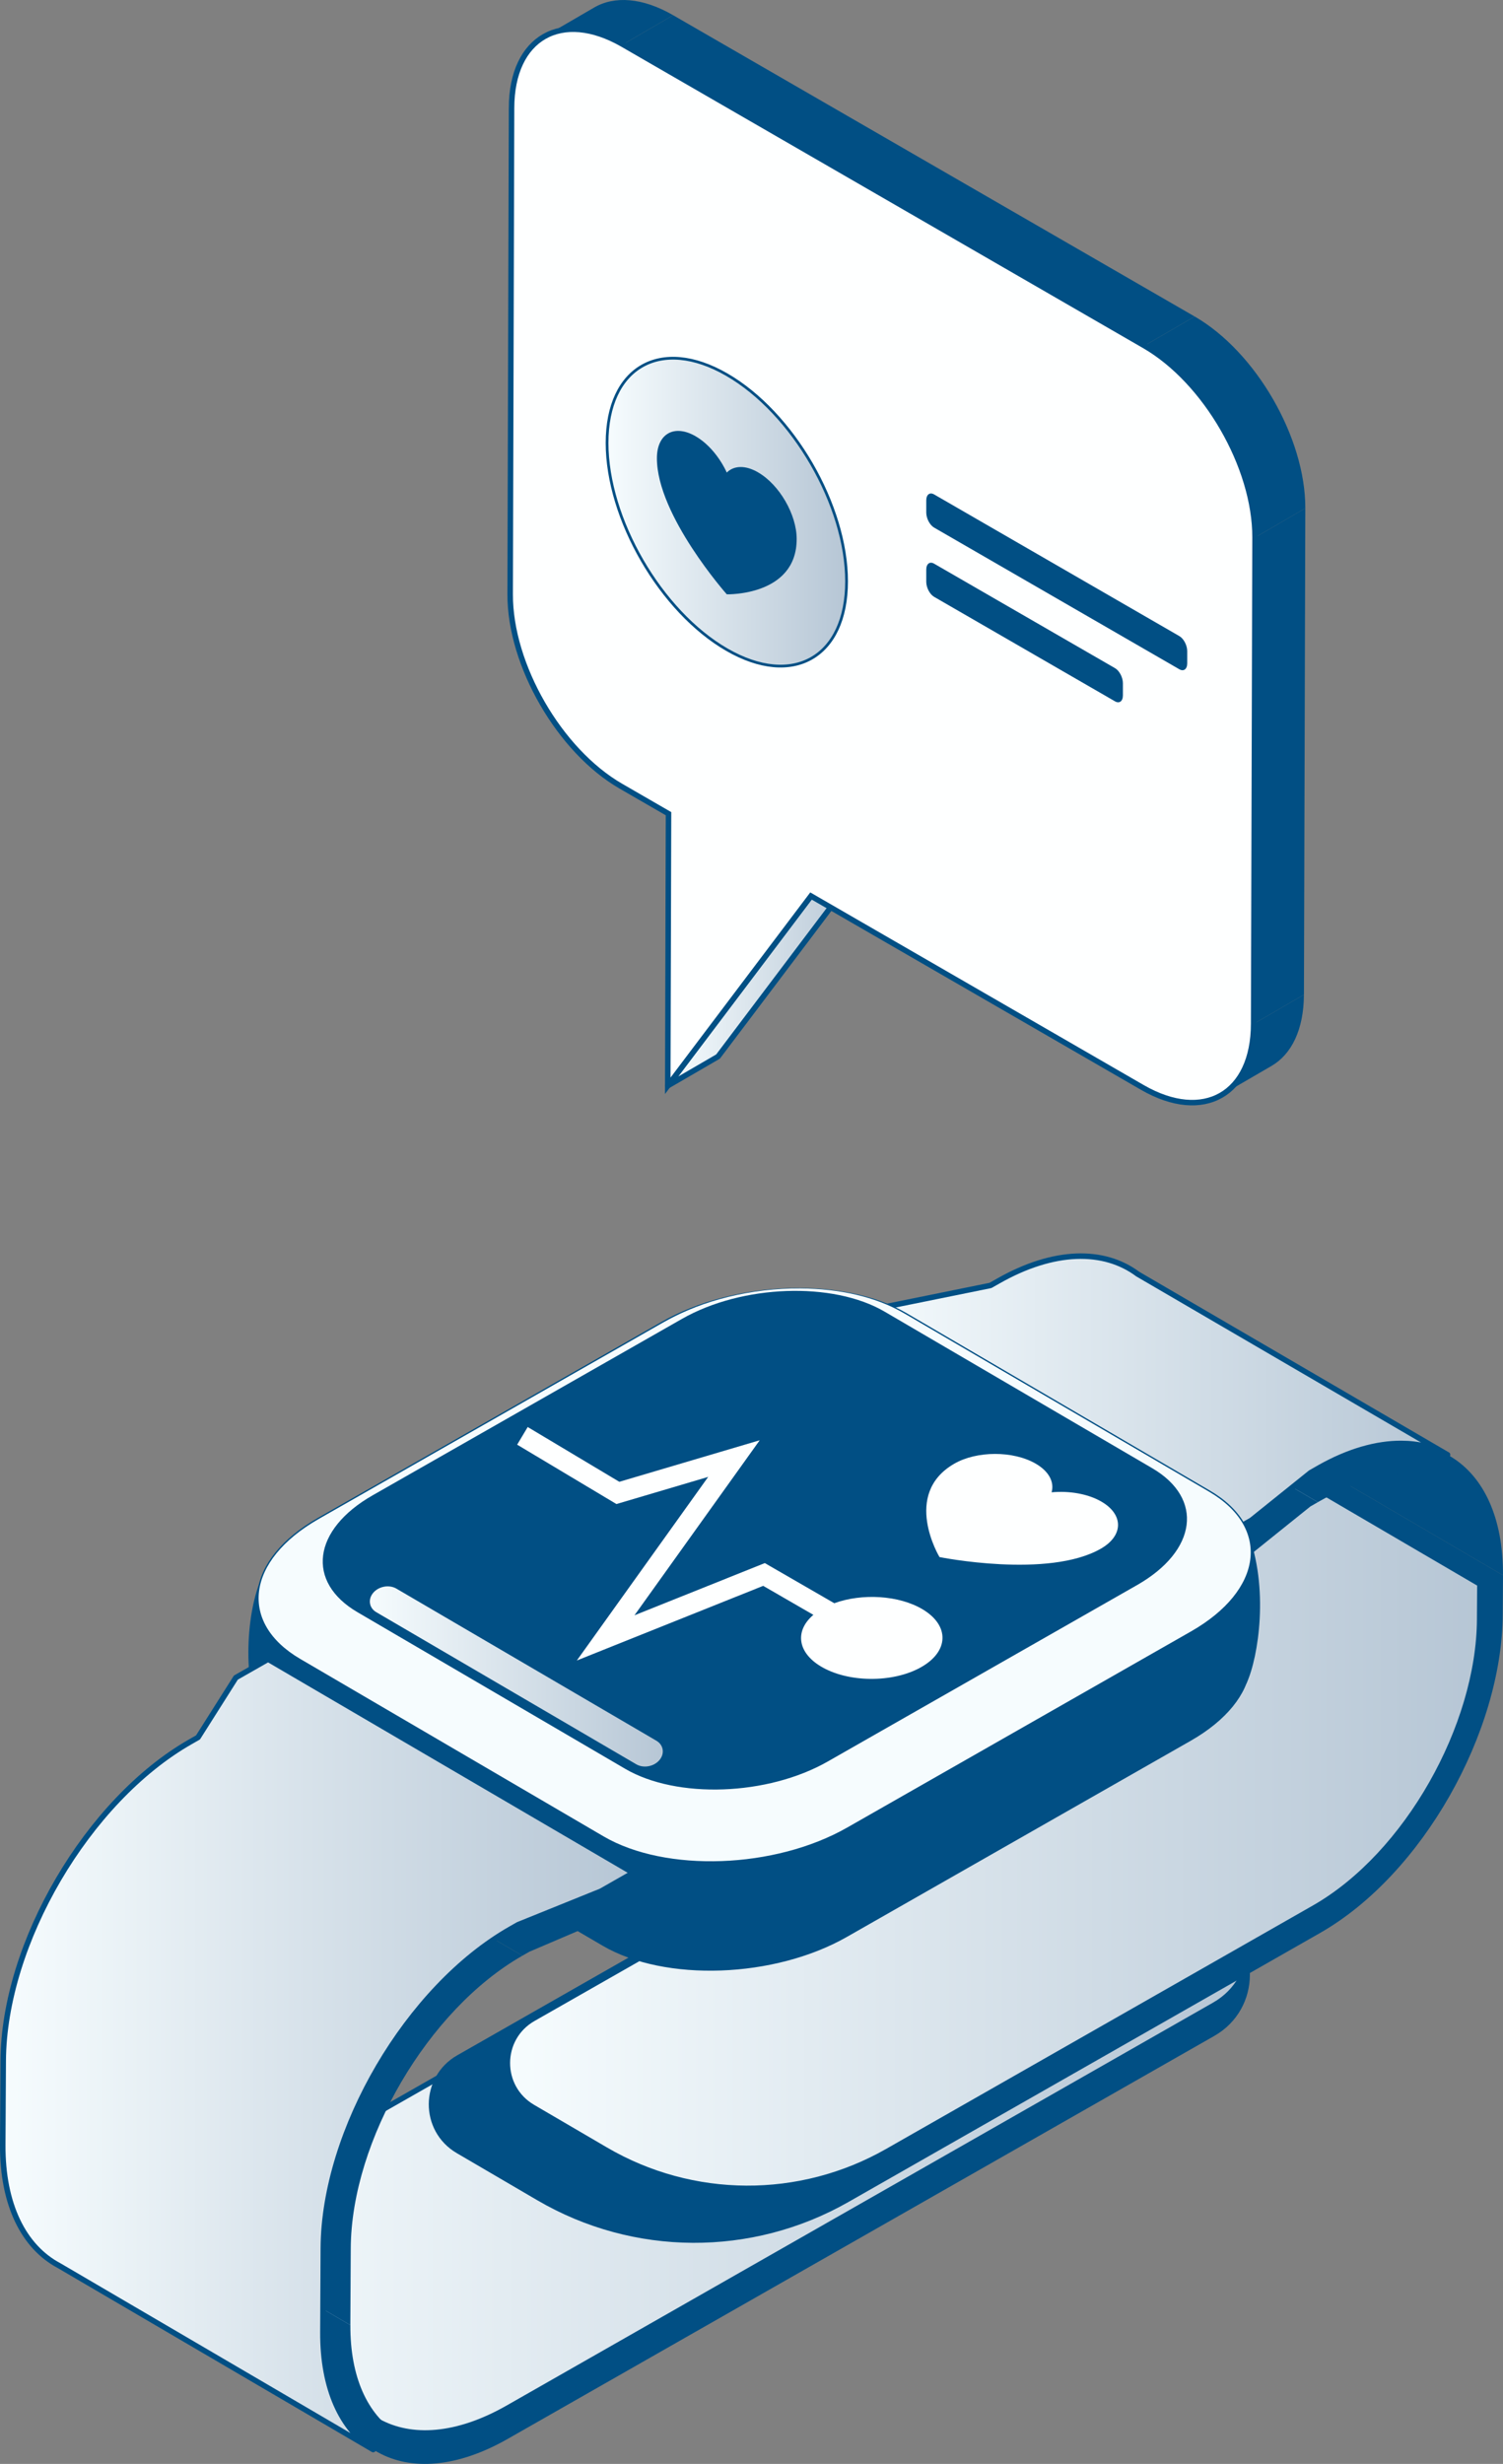 <?xml version="1.0" encoding="UTF-8"?>
<svg id="Layer_1" data-name="Layer 1" xmlns="http://www.w3.org/2000/svg" width="547.11" height="896.36" xmlns:xlink="http://www.w3.org/1999/xlink" viewBox="0 0 547.11 896.36">
  <rect x="0" y="0" width="547.11" height="896.36" fill="#808080" stroke="none"/>
  <defs>
    <style>
      .cls-1 {
        stroke-miterlimit: 10;
      }

      .cls-1, .cls-2, .cls-3, .cls-4, .cls-5, .cls-6, .cls-7, .cls-8, .cls-9, .cls-10, .cls-11, .cls-12 {
        stroke: #014f84;
      }

      .cls-1, .cls-4, .cls-5, .cls-6, .cls-7, .cls-8, .cls-9, .cls-10, .cls-11, .cls-12 {
        stroke-width: 2px;
      }

      .cls-1, .cls-13 {
        fill: #feffff;
      }

      .cls-2 {
        stroke-width: .5px;
      }

      .cls-2, .cls-3, .cls-4, .cls-5, .cls-6, .cls-7, .cls-8, .cls-9, .cls-10, .cls-11, .cls-12 {
        stroke-linecap: round;
        stroke-linejoin: round;
      }

      .cls-2, .cls-14 {
        fill: #f6fcfe;
      }

      .cls-3 {
        fill: url(#linear-gradient-5);
      }

      .cls-4 {
        fill: url(#linear-gradient-3);
      }

      .cls-5 {
        fill: url(#linear-gradient-9);
      }

      .cls-6 {
        fill: url(#linear-gradient-7);
      }

      .cls-7 {
        fill: url(#linear-gradient-2);
      }

      .cls-8 {
        fill: url(#linear-gradient-4);
      }

      .cls-9 {
        fill: url(#linear-gradient-8);
      }

      .cls-10 {
        fill: url(#linear-gradient-6);
      }

      .cls-14, .cls-13, .cls-15 {
        stroke-width: 0px;
      }

      .cls-11 {
        fill: url(#linear-gradient-10);
      }

      .cls-12 {
        fill: url(#linear-gradient);
      }

      .cls-16 {
        isolation: isolate;
      }

      .cls-15 {
        fill: #014f84;
      }
    </style>
    <linearGradient id="linear-gradient" x1="286.37" y1="274.68" x2="304.76" y2="274.68" gradientTransform="translate(548.11) rotate(-180) scale(1 -1)" gradientUnits="userSpaceOnUse">
      <stop offset="0" stop-color="#b6c6d5"/>
      <stop offset="1" stop-color="#f6fcfe"/>
    </linearGradient>
    <linearGradient id="linear-gradient-2" x1="234.6" y1="355.16" x2="305.04" y2="355.16" xlink:href="#linear-gradient"/>
    <linearGradient id="linear-gradient-3" x1="217.74" y1="309.47" x2="252.9" y2="309.47" xlink:href="#linear-gradient"/>
    <linearGradient id="linear-gradient-4" x1="217.74" y1="278.49" x2="304.67" y2="278.49" xlink:href="#linear-gradient"/>
    <linearGradient id="linear-gradient-5" x1="239.95" y1="186.32" x2="327.13" y2="186.32" xlink:href="#linear-gradient"/>
    <linearGradient id="linear-gradient-6" x1="93.07" y1="768.75" x2="480.15" y2="768.75" xlink:href="#linear-gradient"/>
    <linearGradient id="linear-gradient-7" x1="9.41" y1="655.34" x2="363.44" y2="655.34" xlink:href="#linear-gradient"/>
    <linearGradient id="linear-gradient-8" x1="21.19" y1="508.33" x2="237.16" y2="508.33" xlink:href="#linear-gradient"/>
    <linearGradient id="linear-gradient-9" x1="317.62" y1="747.38" x2="547.11" y2="747.38" xlink:href="#linear-gradient"/>
    <linearGradient id="linear-gradient-10" x1="305.84" y1="609.88" x2="414.47" y2="609.88" xlink:href="#linear-gradient"/>
  </defs>
  <g class="cls-16">
    <polygon class="cls-12" points="243.44 263.99 261.74 253.36 261.65 285.38 243.35 296.01 243.44 263.99"/>
    <polygon class="cls-7" points="295.21 325.95 313.51 315.32 261.37 384.37 243.07 395 295.21 325.95"/>
    <polygon class="cls-4" points="312.07 303.62 330.37 292.99 313.51 315.32 295.21 325.95 312.07 303.62"/>
    <polygon class="cls-8" points="243.44 263.99 261.74 253.36 330.37 292.99 312.07 303.62 243.44 263.99"/>
    <path class="cls-15" d="M198,13.36l18.3-10.63c7.35-4.27,17.52-3.67,28.75,2.81l-18.3,10.63c-11.22-6.48-21.4-7.08-28.75-2.81Z"/>
    <path class="cls-15" d="M462.86,387.77l-18.3,10.63c7.25-4.21,11.75-13.18,11.78-25.92l18.3-10.63c-.04,12.74-4.53,21.71-11.78,25.92Z"/>
    <polygon class="cls-15" points="456.85 195.53 475.15 184.89 474.65 361.85 456.35 372.48 456.85 195.53"/>
    <polygon class="cls-15" points="226.75 16.17 245.04 5.54 434.87 115.14 416.58 125.77 226.75 16.17"/>
    <path class="cls-1" d="M186.21,39.27c.07-25.63,18.23-35.98,40.54-23.1l189.83,109.6c22.32,12.89,40.35,44.13,40.27,69.76l-.5,176.96c-.07,25.65-18.21,35.99-40.54,23.1l-120.6-69.63-52.14,69.05.28-98.99-17.37-10.03c-22.31-12.88-40.35-44.11-40.27-69.76l.5-176.96Z"/>
    <path class="cls-15" d="M416.58,125.77l18.3-10.63c22.32,12.89,40.35,44.13,40.27,69.76l-18.3,10.63c.07-25.63-17.95-56.87-40.27-69.76Z"/>
  </g>
  <g>
    <g>
      <path class="cls-3" d="M308.16,211.49c0,27.62-19.52,38.75-43.59,24.85-24.07-13.9-43.59-47.56-43.59-75.19s19.52-38.75,43.59-24.85c24.07,13.9,43.59,47.56,43.59,75.19Z"/>
      <path class="cls-15" d="M275.94,171.83c-4.68-2.7-8.82-2.47-11.38.08-2.56-5.51-6.7-10.52-11.38-13.22-7.77-4.48-14.06-.89-14.06,8.02,0,20.82,25.44,49.5,25.44,49.5,0,0,25.44.69,25.44-20.12,0-8.91-6.3-19.77-14.06-24.25Z"/>
    </g>
    <g>
      <path class="cls-15" d="M429.3,243.48l-89.27-51.54c-1.58-.91-2.86-3.36-2.86-5.46v-4.45c0-2.1,1.28-3.07,2.86-2.16l89.27,51.54c1.58.91,2.86,3.35,2.86,5.46v4.45c0,2.1-1.28,3.07-2.86,2.16Z"/>
      <path class="cls-15" d="M405.89,255.15l-65.86-38.02c-1.58-.91-2.86-3.36-2.86-5.46v-4.45c0-2.1,1.28-3.07,2.86-2.16l65.86,38.02c1.58.91,2.86,3.36,2.86,5.46v4.45c0,2.1-1.28,3.07-2.86,2.16Z"/>
    </g>
  </g>
  <g>
    <g>
      <path class="cls-15" d="M406.37,675.25c-26.16-15.3-58.5-15.47-84.83-.47l-253.22,144.34c-.15.09-.28.16-.43.25l49.64,29.02c-.11,20.66,6.86,35.42,18.31,42.75l1.62.94c12.15,6.79,28.86,5.71,47.38-4.84l257.2-146.6c17.14-9.77,17.28-34.43.24-44.39l-35.93-21.01Z"/>
      <path class="cls-10" d="M406.43,664c-26.16-15.3-58.5-15.48-84.83-.47l-253.22,144.34c-.15.09-.27.16-.43.25l49.64,29.02c-.11,20.66,6.86,35.42,18.31,42.75l1.62.94c12.15,6.79,28.87,5.71,47.38-4.84l257.19-146.6c17.14-9.77,17.28-34.43.24-44.39l-35.92-21.01Z"/>
      <path class="cls-15" d="M547.11,573.07l-.09,14.2c-.23,42.8-29.13,94.64-66.55,115.96l-171.61,97.83c-35.16,20.04-78.34,19.81-113.27-.62l-29.33-17.15c-13.66-7.99-13.55-27.77.2-35.6l197.5-112.58c37.41-21.33,67.94-73.31,68.17-116.11l-1.54-14.06,116.52,68.13Z"/>
      <path class="cls-15" d="M528.31,530.03l-1.38-.79c-4.9-2.68-10.56-4.1-16.78-4.13-8.99-.05-19.17,2.76-29.94,8.85-.15.09-.27.15-.42.24l.72-.06,66.59,38.94c.12-20.96-7.04-35.84-18.8-43.05Z"/>
      <path class="cls-6" d="M538.7,576.24l-.08,12.86c-.21,38.75-26.38,85.68-60.25,104.99l-155.37,88.57c-31.83,18.14-70.92,17.93-102.55-.56l-26.55-15.52c-12.37-7.23-12.27-25.14.18-32.23l178.81-101.93c33.87-19.31,61.51-66.38,61.72-105.12l-1.39-12.73,105.49,61.68Z"/>
      <polygon class="cls-15" points="363.21 478.36 360.46 479.92 322.59 487.6 310.88 494.28 443.78 571.99 455.5 565.31 476.98 548.05 479.72 546.48 363.21 478.36"/>
      <path class="cls-15" d="M519.91,537.67c-2.8-.95-5.72-1.48-8.47-1.49-8.99-.05-20.53,3.96-31.3,10.05-.15.09-.27.15-.42.24l-116.5-68.11c20.33-11.59,38.55-11.76,50.87-2.59l105.83,61.9Z"/>
      <path class="cls-9" d="M414.15,463.5c-12.31-9.17-30.53-9-50.86,2.58l-2.76,1.56-37.86,7.68-11.72,6.68,132.9,77.71,11.72-6.68,21.48-17.26,2.75-1.57c.15-.09.26-.15.41-.24,10.77-6.09,20.95-8.9,29.94-8.85,6.21.03,11.88,1.45,16.78,4.13l-112.78-65.74Z"/>
      <g>
        <path class="cls-15" d="M115.59,591.99l125.12-71.33c26.39-15.04,66.19-16.47,88.9-3.2l110.44,64.57c22.71,13.28,19.72,36.24-6.66,51.28l-125.12,71.33c-26.39,15.04-66.19,16.47-88.9,3.2l-110.44-64.58c-22.71-13.28-19.73-36.23,6.66-51.28Z"/>
        <path class="cls-15" d="M95.42,629.32c-7.63-18.9-5.57-43.04-.29-55.1,5.36-3.43,349.49-41.21,358.99-16.93,7.92,20.24,3.97,45.64-.3,54.92-4.27,9.28-200.55,96.7-200.55,96.7l-157.84-79.59Z"/>
        <path class="cls-2" d="M115.81,552.43l125.12-71.33c26.39-15.04,66.19-16.47,88.9-3.2l110.44,64.57c22.71,13.28,19.73,36.24-6.66,51.28l-125.12,71.33c-26.39,15.04-66.19,16.47-88.9,3.2l-110.44-64.57c-22.71-13.28-19.73-36.24,6.66-51.28Z"/>
        <path class="cls-14" d="M258.17,671.22c-14.45-.08-27.61-3.16-37.05-8.68l-110.44-64.57c-8.92-5.21-13.8-12.23-13.76-19.75.05-9.36,7.49-18.94,20.4-26.3l125.12-71.32c13.43-7.66,31.23-11.99,48.83-11.89,14.45.08,27.61,3.16,37.05,8.68l110.44,64.58c8.92,5.21,13.8,12.23,13.76,19.75-.05,9.35-7.48,18.94-20.4,26.3l-125.12,71.33c-13.43,7.66-31.23,11.99-48.84,11.89Z"/>
        <path class="cls-14" d="M224.29,655.46l-104.15-60.9c-20.13-11.77-17.49-32.12,5.91-45.46l120.34-68.6c23.39-13.34,58.68-14.6,78.81-2.83l104.15,60.9c20.13,11.77,17.49,32.12-5.91,45.46l-120.34,68.6c-23.39,13.34-58.68,14.6-78.81,2.83Z"/>
        <path class="cls-15" d="M227.57,643.48l-97.44-56.97c-18.83-11.01-16.36-30.05,5.53-42.53l112.59-64.18c21.89-12.48,54.9-13.66,73.73-2.65l97.44,56.97c18.83,11.01,16.36,30.05-5.53,42.53l-112.59,64.18c-21.89,12.48-54.9,13.66-73.73,2.65Z"/>
      </g>
      <g>
        <path class="cls-15" d="M144.33,885.04l-104.52-61.17-.36-.2c-11.63-6.22-18.82-20.22-18.71-40.27l61.31,35.86,45.49,26.59c-.1,18.93,6.29,32.46,16.78,39.18Z"/>
        <path class="cls-15" d="M20.74,783.42l.15-27.97c.21-39.22,28.19-86.87,62.48-106.42l106.79,62.44c-34.29,19.55-62.26,67.19-62.48,106.42l-.15,27.97-106.79-62.44Z"/>
        <polygon class="cls-15" points="109.26 621.53 98.52 627.65 85.89 647.59 83.38 649.03 190.16 711.47 192.68 710.03 219.69 698.49 230.42 692.37 230.49 681.33 109.26 621.53"/>
      </g>
      <path class="cls-5" d="M97.58,603.62l-11.72,6.68-13.78,21.76-2.75,1.57C31.93,654.95,1.4,706.94,1.17,749.74l-.17,30.51c-.12,21.88,7.72,37.14,20.41,43.92l.4.23,114.04,66.74c-11.45-7.33-18.43-22.09-18.31-42.75l.15-30.53c.23-42.8,30.76-94.78,68.17-116.11l2.75-1.57,30.16-12.18,11.72-6.68-132.9-77.71Z"/>
      <path class="cls-11" d="M231.11,642.7l-94.65-55.34c-3.09-1.81-3.75-5.6-1.46-8.44,2.29-2.83,6.69-3.67,9.79-1.86l94.65,55.34c3.09,1.81,3.75,5.61,1.46,8.44-2.29,2.83-6.69,3.67-9.79,1.86Z"/>
    </g>
    <g>
      <path class="cls-13" d="M224.42,547.18l-36.17-21.62,3.84-6.42,33.35,19.93,51.1-15.11-45.59,63.68,47.45-19,25.29,14.6c10.12-3.69,23.63-2.91,32.22,2.26,9.84,5.92,9.51,15.36-.75,21.08-10.26,5.72-26.56,5.56-36.4-.37-8.59-5.17-9.42-13.02-2.68-18.74l-18.27-10.55-67.83,27.15,47.81-66.79-33.37,9.87Z"/>
      <path class="cls-13" d="M347.34,532.5c8.21-4.74,21.48-4.76,29.64-.05,4.91,2.84,6.85,6.74,5.82,10.44,6.4-.59,13.17.53,18.08,3.36,8.16,4.71,8.12,12.37-.09,17.11-19.18,11.07-58.8,3.09-58.8,3.09,0,0-13.83-22.87,5.35-33.95Z"/>
    </g>
  </g>
</svg>